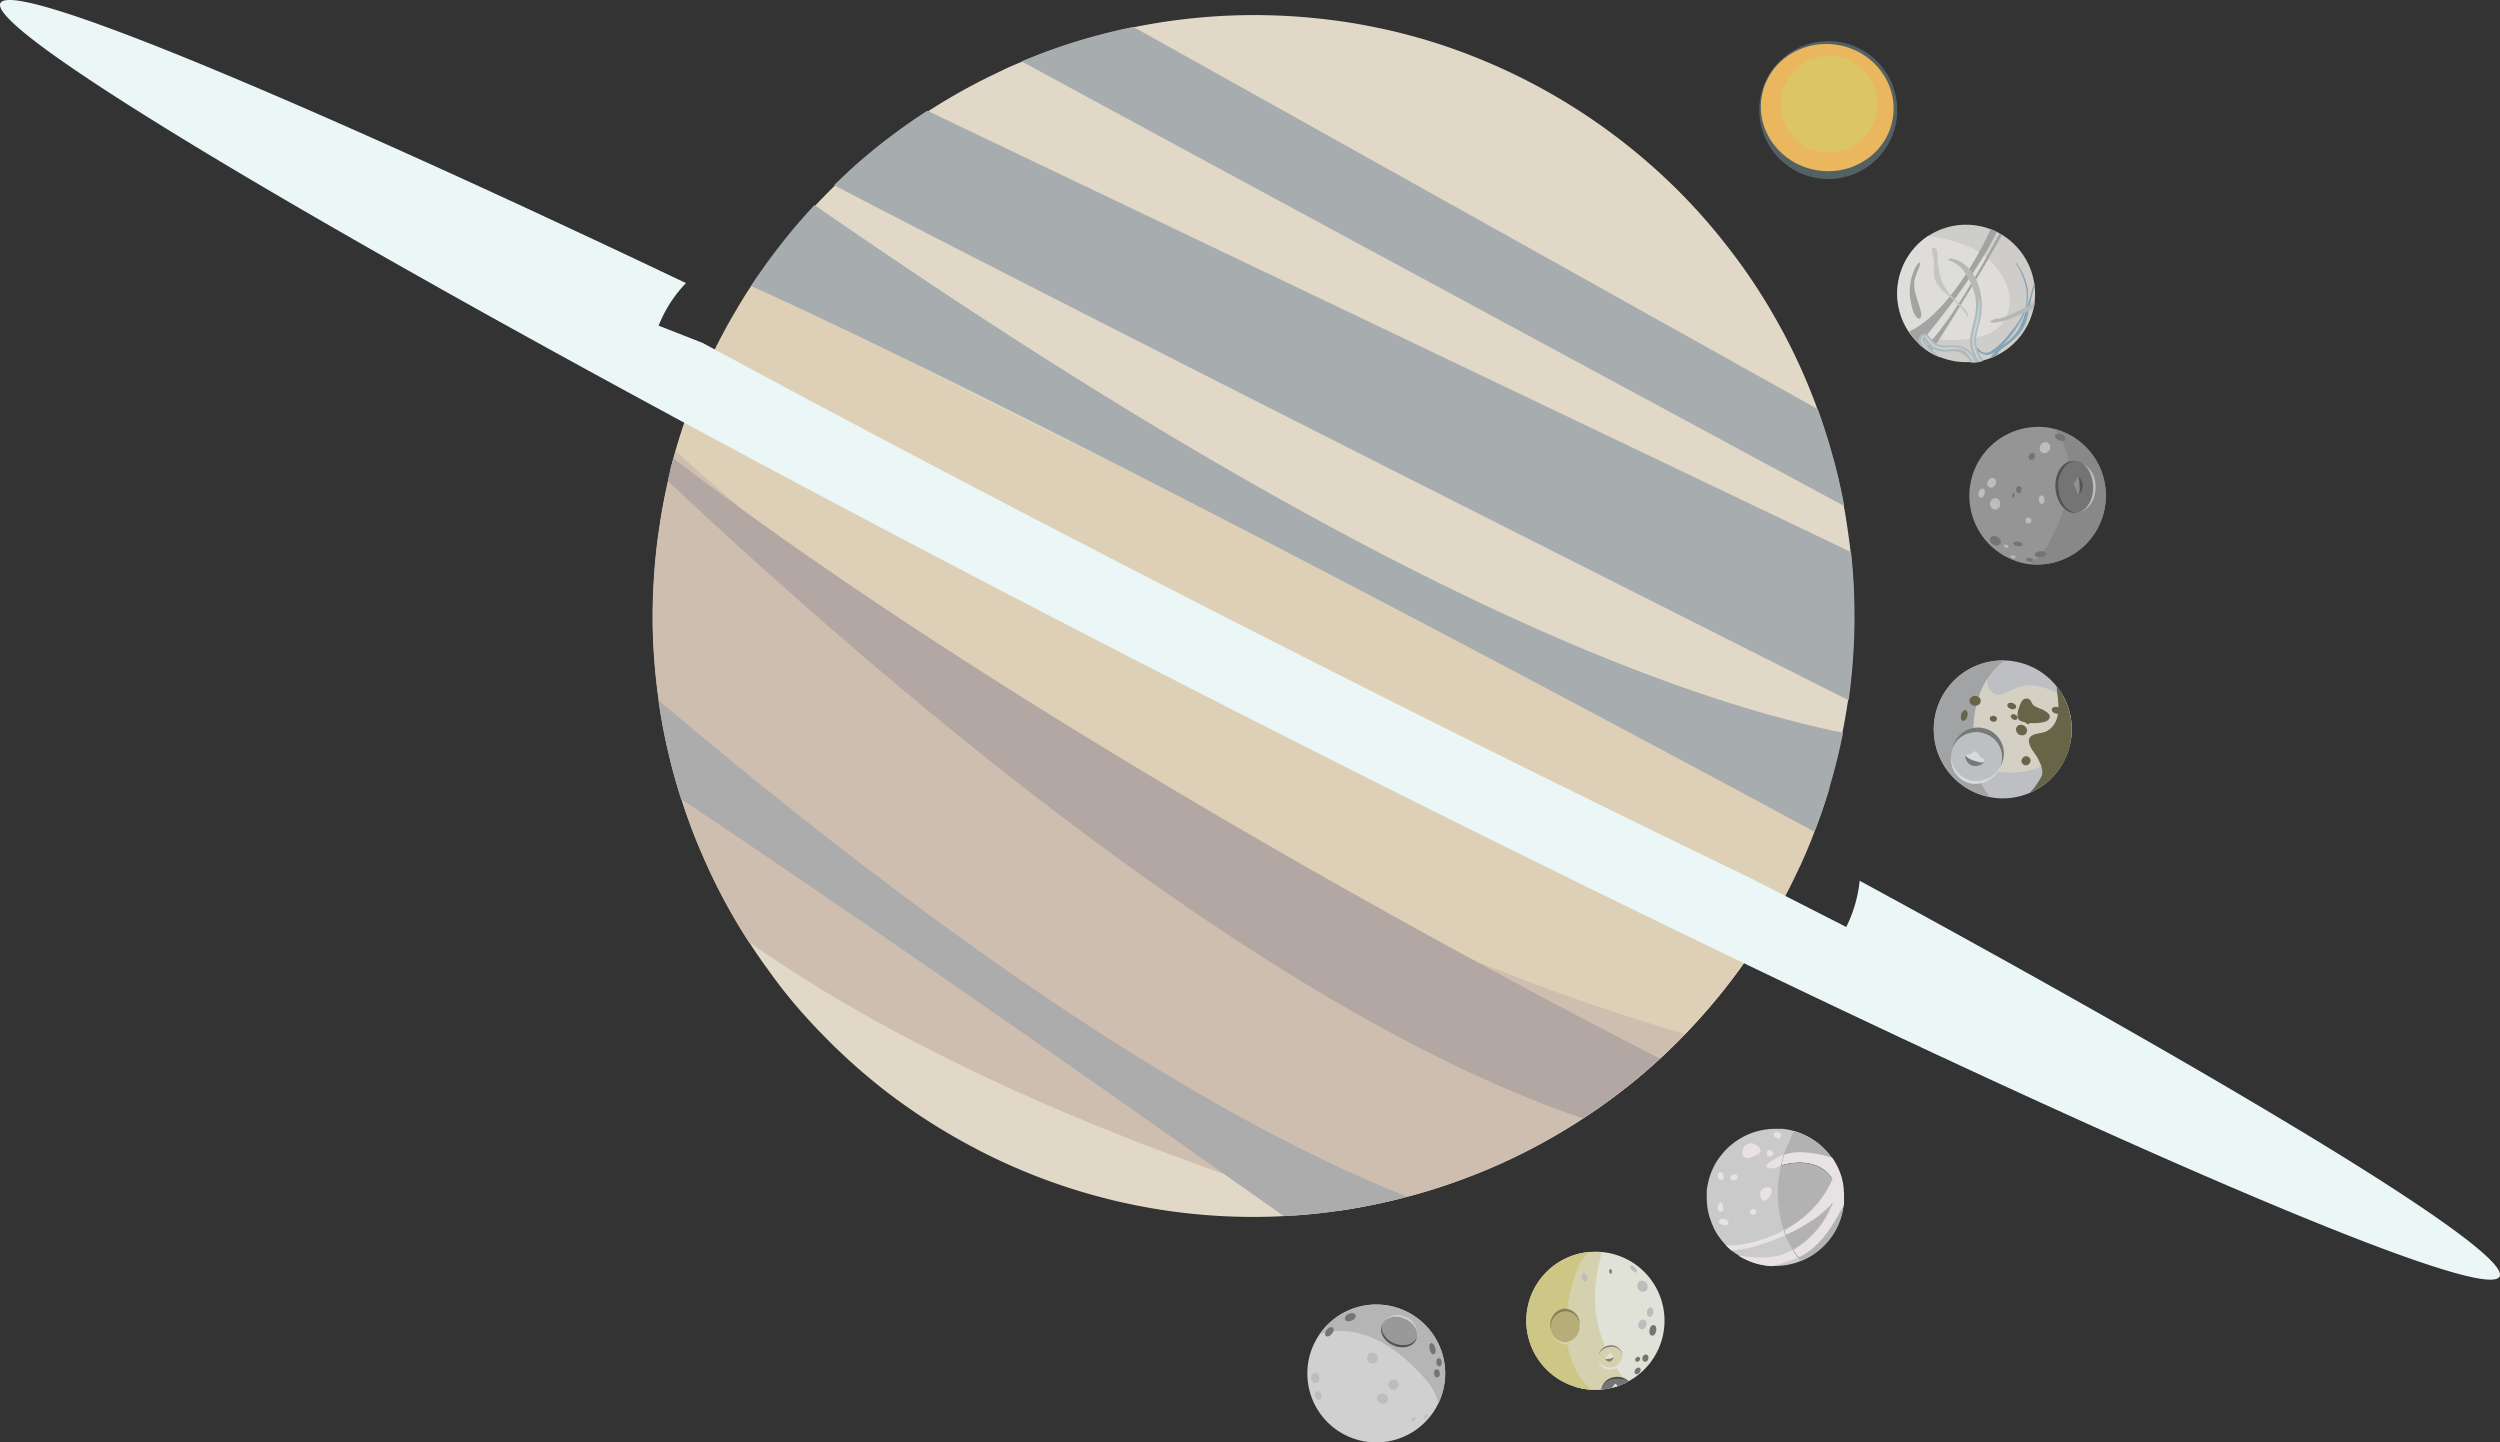 <svg xmlns="http://www.w3.org/2000/svg" viewBox="0 0 537.64 310.2"><rect x="0" y="0" width="537.64" height="310.2" fill="#333333" stroke="none"/><defs><style>.cls-1{fill:#e1d8c7;}.cls-2{fill:#ddd0b6;}.cls-3{fill:#a7acaf;}.cls-4{fill:#cebeaf;}.cls-5{fill:#b2a7a3;}.cls-6{fill:#acacad;}.cls-7{fill:#ebf7f6;}.cls-8{fill:#546163;}.cls-9{fill:#eab75e;}.cls-10{fill:#dcc663;}.cls-11{fill:#959595;}.cls-12{fill:#545454;}.cls-13{fill:#888;}.cls-14{fill:#747474;}.cls-15{fill:#bdbdbd;}.cls-16{fill:#919191;}.cls-17{fill:#cecdc9;}.cls-18{fill:#deddd9;}.cls-19{fill:#a3a3a3;}.cls-20{fill:#83a4b7;}.cls-21{fill:#b7b7b6;}.cls-22{fill:#b7dae2;}.cls-23{fill:#c6c6c1;}.cls-24{fill:#bdbfc3;}.cls-25{fill:#d4d1c4;}.cls-26{fill:#a2a3a5;}.cls-27{fill:#78797a;}.cls-28{fill:#d5dae0;}.cls-29{fill:#666548;}.cls-30{fill:#cacaca;}.cls-31{fill:#e8e2e3;}.cls-32{fill:#b2b2b2;}.cls-33{fill:#e0e2d7;}.cls-34{fill:#d5d1ae;}.cls-35{fill:#cec685;}.cls-36{fill:#b7ae77;}.cls-37{fill:#898158;}.cls-38{fill:#4c4c4c;}.cls-39{fill:#d0d0d0;}.cls-40{fill:#b5b5b5;}.cls-41{fill:#999;}</style></defs><g id="Layer_2" data-name="Layer 2"><g id="Saturn_with_moons" data-name="Saturn with moons"><g id="Staturn"><path class="cls-1" d="M384.72,191.11a129.09,129.09,0,0,1-22.32,31.28c-1.16,1.21-2.35,2.39-3.55,3.54-.62.59-1.23,1.16-1.85,1.73A121.11,121.11,0,0,1,346.93,236c-1.57,1.17-3.17,2.31-4.79,3.4-.55.39-1.11.76-1.67,1.12h0c-1.07.71-2.15,1.4-3.24,2.06v0h0a127.39,127.39,0,0,1-24.56,11.7l-.21.08q-4.83,1.71-9.78,3a128.78,128.78,0,0,1-15.23,3.09c-3.75.53-7.53.9-11.32,1.08-1.75.1-3.5.15-5.25.17h0a128.61,128.61,0,0,1-59.94-14.1c-1.91-1-3.79-2-5.64-3.06a132.52,132.52,0,0,1-12.76-8.32q-2.16-1.59-4.23-3.28c-1.77-1.44-3.52-2.92-5.2-4.45-.68-.61-1.35-1.22-2-1.85l-1.6-1.5q-2-2-3.94-4c-.81-.86-1.61-1.73-2.39-2.6q-3.63-4-6.86-8.41a.7.7,0,0,1-.08-.1l-.11-.13a.06.06,0,0,1,0-.05q-2.68-3.59-5.09-7.32h0a125.91,125.91,0,0,1-8.24-14.85c-.63-1.34-1.25-2.71-1.83-4.09-1.05-2.37-2-4.8-2.87-7.24l-.14-.38c-.49-1.35-.94-2.71-1.38-4.09-.92-2.86-1.74-5.75-2.46-8.69l-.06-.27c-1-4.06-1.78-8.18-2.36-12.3a127.71,127.71,0,0,1-1.3-16.71c0-.53,0-1,0-1.56,0-2.63.1-5.26.27-7.89.21-3.6.59-7.18,1.13-10.79.41-2.89.94-5.76,1.56-8.66.07-.34.14-.7.22-1,0-.17.08-.34.13-.51.17-.77.36-1.53.55-2.3s.43-1.7.66-2.54c.15-.55.31-1.1.46-1.65q1.68-5.84,3.92-11.56c1.28-3.24,2.68-6.41,4.22-9.58.33-.68.66-1.35,1-2,1.26-2.47,2.59-4.89,4-7.23,1-1.72,2-3.39,3.12-5l.57-.86h0c.35-.53.7-1,1.07-1.58a126.76,126.76,0,0,1,12-14.94c1.37-1.46,2.76-2.89,4.2-4.28s2.81-2.67,4.25-4h0c.71-.63,1.43-1.26,2.15-1.87a129.64,129.64,0,0,1,13.65-10.14,131.68,131.68,0,0,1,12-6.89c1.36-.69,2.73-1.32,4.11-2s2.73-1.23,4.13-1.81a3,3,0,0,1,.36-.15c2.65-1.11,5.33-2.12,8.05-3.05a130.09,130.09,0,0,1,58.12-5.77A127.61,127.61,0,0,1,308,9h0a129.93,129.93,0,0,1,52.09,31.19,125.3,125.3,0,0,1,11.24,12.62c1.26,1.6,2.48,3.24,3.66,4.89l.81,1.16c1.28,1.85,2.5,3.72,3.68,5.63.78,1.26,1.53,2.54,2.26,3.82a125.71,125.71,0,0,1,8.71,18.59h0s0,0,0,0a.49.49,0,0,1,.05.16c.11.29.22.57.32.86q1.81,5,3.19,10c0,.08.05.16.06.21l.05.15v0l0,0q1.41,5.14,2.38,10.39c.17.9.34,1.8.48,2.7a.15.15,0,0,1,0,.09c.39,2.37.71,4.74,1,7.14a129,129,0,0,1-.53,31.82c0,.31-.08.61-.13.92-.3,2-.65,4.05-1.07,6.08q-1.16,5.88-2.9,11.69c-.8,2.71-1.7,5.41-2.7,8.08l-.57,1.5c-.13.33-.25.65-.38,1-.78,2-1.63,4-2.53,6C386.48,187.56,385.62,189.33,384.72,191.11Z"/><path class="cls-2" d="M384.72,191.11a129.09,129.09,0,0,1-22.32,31.28c-1.16,1.21-2.35,2.39-3.55,3.54-.62.59-1.23,1.16-1.85,1.73A121.11,121.11,0,0,1,346.93,236c-1.57,1.17-3.17,2.31-4.79,3.4-59.14-21-167.71-112.22-198-138.28.21-.85.43-1.7.66-2.54.15-.55.31-1.1.46-1.65q1.68-5.84,3.92-11.56c1.28-3.24,2.68-6.41,4.22-9.58.33-.68.66-1.35,1-2,1.26-2.47,2.59-4.89,4-7.23,1-1.72,2-3.39,3.12-5l.57-.86h0c.35-.53.7-1,1.07-1.58,42.89,28.33,181.65,89.2,230.3,110.24-.8,2.71-1.7,5.41-2.7,8.08l-.57,1.5c-.13.33-.25.65-.38,1-.78,2-1.63,4-2.53,6C386.48,187.56,385.62,189.33,384.72,191.11Z"/><path class="cls-3" d="M397.56,150.59C349.25,126.28,221.68,62,179.36,39.82q2.08-2,4.25-4h0c.71-.63,1.43-1.26,2.15-1.87a129.64,129.64,0,0,1,13.65-10.14l198.67,94.92A129,129,0,0,1,397.56,150.59Z"/><path class="cls-3" d="M396.63,108.84C358.4,88.21,260.68,35.48,219.7,13.2a3,3,0,0,1,.36-.15c2.65-1.11,5.33-2.12,8.05-3.05a129.63,129.63,0,0,1,15.63-4.21L390.93,88q1.81,5,3.19,10c0,.08.05.16.06.21l.05.15v0l0,0Q395.66,103.6,396.63,108.84Z"/><path class="cls-3" d="M390.19,178.86C348.18,156.18,226,90.74,161.51,61.49l.57-.86h0A128.12,128.12,0,0,1,175.16,44.1c37.08,25.54,141.93,97.26,221.2,113.49a127.44,127.44,0,0,1-5.6,19.77Z"/><path class="cls-4" d="M362.4,222.39c-1.16,1.21-2.35,2.39-3.55,3.54-.62.59-1.23,1.16-1.85,1.73A121.11,121.11,0,0,1,346.93,236c-2.11,1.57-4.26,3.09-6.46,4.52h0c-1.07.71-2.15,1.4-3.24,2.06v0h0a127.39,127.39,0,0,1-24.56,11.7l-.21.08q-4.83,1.71-9.78,3a128.78,128.78,0,0,1-15.23,3.09c-7.48-2.31-15.6-4.95-24.1-7.95-32.72-11.48-71.23-28-102.37-50h0a125.91,125.91,0,0,1-8.24-14.85c-.63-1.34-1.25-2.71-1.83-4.09-1.05-2.37-2-4.8-2.87-7.24l-.14-.38c-.49-1.35-.94-2.71-1.38-4.09-.92-2.86-1.74-5.75-2.46-8.69l-.06-.27c-1-4.06-1.78-8.18-2.36-12.3a127.71,127.71,0,0,1-1.3-16.71c0-.53,0-1,0-1.56,0-2.63.1-5.26.27-7.89.21-3.6.59-7.18,1.13-10.79.41-2.89.94-5.76,1.56-8.66.07-.34.14-.7.22-1,0-.17.08-.34.13-.51.36-1.62.77-3.23,1.21-4.84.15-.55.31-1.1.46-1.65,3.66,3.35,8.44,7.62,14.26,12.58,29.29,25,85,67.34,157.08,96.82A473.36,473.36,0,0,0,362.4,222.39Z"/><path class="cls-5" d="M316.6,206.31c18.07,9.83,32.35,17.24,40.4,21.35A121.11,121.11,0,0,1,346.93,236c-2.11,1.57-4.26,3.09-6.46,4.52h0c-67.56-22.83-148.21-91.36-196.87-137.1.36-1.62.77-3.23,1.21-4.84q7.2,5.49,14.72,10.93C211.89,147.45,274.52,183.43,316.6,206.31Z"/><path class="cls-6" d="M302.64,257.36a128.78,128.78,0,0,1-15.23,3.09c-3.75.53-7.53.9-11.32,1.08l-12.78-9C229.68,228.78,185.6,198,146.47,171.83c-.92-2.86-1.74-5.75-2.46-8.69l-.06-.27c-1-4.06-1.78-8.18-2.36-12.3C183.47,186,246.86,235.27,302.64,257.36Z"/><path class="cls-7" d="M537.55,274.52C533.76,282,410.37,226.71,262,151.08S-3.7,8.12.09.67c1.43-2.8,19.77,3.27,50,16,25.18,10.58,58.63,25.74,97.43,44.21a28,28,0,0,0-5.39,8c-.17.37-.34.76-.49,1.16l9.43,3.69c35,18.92,74.62,39.71,116.71,61.16,38.45,19.59,75.22,37.82,108.66,53.94l7.91,4.05,12.7,6.47c.09-.17.18-.36.26-.54a28.65,28.65,0,0,0,2.62-9.4c37.71,20.5,69.76,38.67,93.42,52.94C522.58,259.94,539,271.66,537.55,274.52Z"/></g><g id="Titan"><circle class="cls-8" cx="393.18" cy="23.67" r="14.83"/><ellipse class="cls-9" cx="392.98" cy="23.14" rx="13.66" ry="14.29" transform="translate(304.2 406.66) rotate(-80.34)"/><circle class="cls-10" cx="393.36" cy="22.4" r="10.39"/></g><g id="Mimas"><path class="cls-11" d="M452.67,109.07a14.81,14.81,0,0,1-16.23,12.25q-.44,0-.87-.12a14.83,14.83,0,0,1,5-29.23c.47.08.92.18,1.37.3A14.82,14.82,0,0,1,452.67,109.07Z"/><path class="cls-12" d="M446.67,110.14h0Z"/><path class="cls-12" d="M446.67,110.14h0Z"/><path class="cls-12" d="M447,110.1H447a2.06,2.06,0,0,1-.26,0Z"/><path class="cls-13" d="M452.67,109.07a14.81,14.81,0,0,1-16.23,12.25c.15-.09.3-.18.44-.28,2.18-1.45,3.4-3.56,4.55-5.85a36.64,36.64,0,0,0,2.92-7.71c1.14-4.69,1-9.83-1.62-14-.26-.41-.52-.81-.81-1.2A14.82,14.82,0,0,1,452.67,109.07Z"/><path class="cls-14" d="M450.14,104.49c.12,2.86-1.26,5.26-3.14,5.6l-.31,0h-.27c-1.95-.1-3.59-2.41-3.71-5.32a6,6,0,0,1,2-5.11h0a2.69,2.69,0,0,1,1.48-.53,2,2,0,0,1,.35,0,2.87,2.87,0,0,1,.94.26C448.93,100.15,450,102.12,450.14,104.49Z"/><path class="cls-12" d="M446.69,110.14a2.06,2.06,0,0,0,.26,0,2.69,2.69,0,0,1-.74.14c-2.18.09-4-2.33-4.18-5.41s1.52-5.65,3.7-5.74a2.43,2.43,0,0,1,.81.08,2,2,0,0,0-.35,0,2.69,2.69,0,0,0-1.48.53h0a6,6,0,0,0-2,5.11c.12,2.91,1.76,5.23,3.71,5.33h.27Z"/><path class="cls-15" d="M450.67,104.52c.12,2.89-1.52,5.33-3.72,5.59a2.06,2.06,0,0,1-.26,0l.31,0c1.88-.34,3.26-2.75,3.14-5.61-.1-2.37-1.21-4.34-2.66-5A5.46,5.46,0,0,1,450.67,104.52Z"/><path class="cls-16" d="M447.79,105.26a1.71,1.71,0,0,1-.69,1,.3.3,0,0,1-.11,0,.23.23,0,0,1-.25-.14,1.38,1.38,0,0,1-.08-.27,3.26,3.26,0,0,0-.26-.84c-.12-.27-.33-.48-.44-.76a.38.38,0,0,1,.05-.41,1.71,1.71,0,0,1,.2-.18,2.23,2.23,0,0,0,.49-.79c0-.11.09-.26.2-.31h0c.2,0,.41.24.51.37a2.25,2.25,0,0,1,.35.62A2.46,2.46,0,0,1,447.79,105.26Z"/><path class="cls-12" d="M447.79,105.26a1.71,1.71,0,0,1-.69,1,.3.3,0,0,1-.11,0,1.77,1.77,0,0,0,.22-.56c.08-.45,0-.93,0-1.67a3.82,3.82,0,0,0-.31-1.47h0c.2,0,.41.24.51.37a2.25,2.25,0,0,1,.35.62A2.46,2.46,0,0,1,447.79,105.26Z"/><ellipse class="cls-14" cx="433.97" cy="116.98" rx="0.5" ry="1.01" transform="translate(245.82 525.16) rotate(-80.34)"/><ellipse class="cls-14" cx="438.84" cy="119.16" rx="1.24" ry="0.64" transform="translate(-8.25 36.14) rotate(-4.67)"/><ellipse class="cls-14" cx="429.09" cy="116.28" rx="0.94" ry="1.24" transform="translate(127.89 443.26) rotate(-62.51)"/><ellipse class="cls-14" cx="443.09" cy="94.07" rx="0.69" ry="1.16" transform="translate(204.92 479.37) rotate(-70.27)"/><ellipse class="cls-14" cx="436.48" cy="120.41" rx="0.42" ry="0.81" transform="translate(262.92 538.61) rotate(-82.88)"/><ellipse class="cls-15" cx="431.42" cy="117.46" rx="0.28" ry="0.53" transform="translate(128.09 445.96) rotate(-62.51)"/><ellipse class="cls-15" cx="432.97" cy="119.77" rx="0.28" ry="0.53" transform="translate(189.64 497.39) rotate(-72.67)"/><ellipse class="cls-14" cx="434.18" cy="105.3" rx="0.78" ry="0.57" transform="translate(292.91 529.15) rotate(-85.2)"/><ellipse class="cls-14" cx="436.94" cy="98.15" rx="0.79" ry="0.65" transform="translate(148.2 440.46) rotate(-62.51)"/><ellipse class="cls-14" cx="433.01" cy="106.53" rx="0.51" ry="0.28" transform="translate(290.61 529.1) rotate(-85.2)"/><circle class="cls-15" cx="436.22" cy="111.94" r="0.64"/><ellipse class="cls-15" cx="439.07" cy="107.45" rx="0.6" ry="0.93" transform="translate(-4.38 19.8) rotate(-2.57)"/><ellipse class="cls-15" cx="429.09" cy="108.38" rx="1.23" ry="1.1" transform="translate(313.59 535.61) rotate(-89.05)"/><ellipse class="cls-15" cx="439.78" cy="96.28" rx="1.23" ry="1.1" transform="translate(113.17 406.12) rotate(-55.84)"/><ellipse class="cls-15" cx="428.33" cy="103.84" rx="1.08" ry="0.88" transform="translate(101.89 399.96) rotate(-55.84)"/><ellipse class="cls-15" cx="426.19" cy="106.06" rx="1" ry="0.68" transform="translate(197.96 481.29) rotate(-72.67)"/></g><g id="Enceladus"><path class="cls-17" d="M437.46,65.64c0,.2-.07.39-.11.59a14.83,14.83,0,0,1-8,10.23c-.44.22-.9.41-1.37.59a13.89,13.89,0,0,1-1.55.48l-.42.1-.38.08c-.31.06-.62.11-.94.15l-.38,0-.56,0a15.1,15.1,0,0,1-6.5-1.06A13.55,13.55,0,0,1,416,76.3h0q-.42-.21-.81-.45l-.47-.3h0c-.31-.21-.62-.42-.91-.65s-.66-.53-1-.81l-.08-.08a13.83,13.83,0,0,1-1.93-2.19l-.35-.49a14.82,14.82,0,0,1,14.86-22.79,14.23,14.23,0,0,1,2.71.73c.47.17.92.37,1.36.58l.61.32.52.3a14.87,14.87,0,0,1,6.95,10.36c0,.24.07.49.1.74a15.09,15.09,0,0,1,0,3.29C437.54,65.12,437.51,65.38,437.46,65.64Z"/><path class="cls-18" d="M410.83,71.82a11.3,11.3,0,0,0,1.93.57l.56.11.21,0,.39.06.19,0,.48.08h0l.23,0,.42.06.46.06L417,73a27.73,27.73,0,0,0,6.69-.13l.55-.09.39-.08.4-.09a14.66,14.66,0,0,0,1.72-.49A8.06,8.06,0,0,0,431,69a7.4,7.4,0,0,0,.53-1,8.63,8.63,0,0,0,0-6.68,14.36,14.36,0,0,0-3.95-5.59l-.42-.36c-.16-.14-.33-.27-.51-.4-.35-.27-.72-.53-1.09-.76a14,14,0,0,0-1.46-.83,27.27,27.27,0,0,0-6.6-2.15l-2.76-.53a14.83,14.83,0,0,0-4.22,20.57Z"/><path class="cls-19" d="M429.41,49.85a.61.61,0,0,0-.05.12c-.76,1.61-1.7,3.31-2.75,5.06-.75,1.25-1.55,2.52-2.4,3.78-.28.43-.57.86-.86,1.28-1,1.45-2,2.89-3,4.28l-.18.25c-2,2.72-4,5.26-5.72,7.37l-.28.36h0a1.83,1.83,0,0,1-.13.16l-.07.09-.51.62-.22.28-.4.48,0,0a13.83,13.83,0,0,1-1.93-2.19l-.35-.49c3.21-1.5,6.18-4.35,8.74-7.52l.25-.31c1.18-1.48,2.26-3,3.23-4.52.26-.4.51-.79.75-1.18.78-1.24,1.47-2.44,2.07-3.53,1.38-2.5,2.27-4.42,2.53-5C428.52,49.44,429,49.64,429.41,49.85Z"/><path class="cls-19" d="M430.54,50.47c-.93,1.71-2,3.5-3,5.32-.84,1.44-1.7,2.9-2.58,4.36-.28.48-.57,1-.86,1.44-.81,1.34-1.63,2.67-2.43,4-.06.11-.13.22-.2.33-1.58,2.55-3.1,5-4.46,7.11l-.6.94-.24.39c-.07.1-.14.2-.2.3l-.27.42-.14.22-.3.46-.07.12-.47-.3h0c-.31-.21-.62-.42-.91-.65l.14-.13.16-.16.4-.41.09-.1.37-.39.24-.27.28-.32.22-.26a74.68,74.68,0,0,0,5.35-7.36l.2-.3c.88-1.36,1.75-2.76,2.58-4.14l.86-1.43c.86-1.45,1.67-2.86,2.42-4.2,1.14-2,2.13-3.82,2.9-5.26Z"/><path class="cls-20" d="M425.57,75.09a4.62,4.62,0,0,0,.64.61,2.13,2.13,0,0,0,2.23-.34,17.67,17.67,0,0,0,4-4A15.22,15.22,0,0,0,435.59,66a9.86,9.86,0,0,0-.09-5,14.57,14.57,0,0,0-1.19-3c-.12-.24-.25-.47-.39-.7s-.49-.62-.36-.69.1,0,.14.06a12.51,12.51,0,0,1,2.42,5.92c0,.21,0,.43,0,.64a8.81,8.81,0,0,1,0,.89c-.18,2.87-1.72,5.48-3.45,7.77a19.22,19.22,0,0,1-3.29,3.51,3.43,3.43,0,0,1-2.24.93A4,4,0,0,1,425,75.18a.35.35,0,0,1-.12-.15c0-.19.27-.24.44-.15A1.39,1.39,0,0,1,425.57,75.09Z"/><path class="cls-21" d="M426.26,77.16a15.65,15.65,0,0,1-.83-1.63,5.69,5.69,0,0,1-.25-.69,4.65,4.65,0,0,1-.18-1,6.38,6.38,0,0,1,0-1.23,20.17,20.17,0,0,1,.53-2.46,19.3,19.3,0,0,0,.56-2.72,15,15,0,0,0,.1-2.12A13.13,13.13,0,0,0,425,60.15c-.08-.18-.17-.35-.26-.52a8.45,8.45,0,0,0-.49-.82,9.52,9.52,0,0,0-.76-1,7,7,0,0,0-3.11-2.06,3.39,3.39,0,0,0-.77-.15c-.19,0-.93,0-.51.36a1.28,1.28,0,0,0,.29.13,6.46,6.46,0,0,1,3.44,3,14.32,14.32,0,0,1,2,4.81,11.54,11.54,0,0,1,0,3.37,19.39,19.39,0,0,1-.53,2.53,17.69,17.69,0,0,0-.6,3.05,7.5,7.5,0,0,0,0,1.06,7,7,0,0,0,.69,2.47,5.16,5.16,0,0,0-3.72-2.09,12.43,12.43,0,0,0-1.72,0,4.7,4.7,0,0,1-2.53-.35,2.52,2.52,0,0,1-.72-.58l-.2-.24-.1-.14-.14-.18-.32-.37a3.29,3.29,0,0,0-.52-.44,1.22,1.22,0,0,0-1-.2,1.07,1.07,0,0,0-.68.6,2.09,2.09,0,0,0-.11.3,1.91,1.91,0,0,0,.14,1.29l0,.11c.31.28.64.56,1,.81s.6.44.91.65l.47.3q.39.24.81.45a13.55,13.55,0,0,0,1.28.59c-.59-.52-1.16-1.06-1.72-1.62l-.2-.2c-.06-.07-.14-.14-.22-.22s-.41-.4-.63-.65a2.58,2.58,0,0,1-.58-.92l.05.06a4.09,4.09,0,0,1,.37.44,3.92,3.92,0,0,0,.25.32l.11.13a4.07,4.07,0,0,0,1,.82,5.73,5.73,0,0,0,3.28.55,11.3,11.3,0,0,1,1.54,0A3.91,3.91,0,0,1,423.78,78l.56,0,.38,0c.32,0,.63-.09.94-.15l.38-.08.42-.1Z"/><path class="cls-22" d="M424.72,77.86l-.38,0a4.71,4.71,0,0,0-.35-.67h0a7.6,7.6,0,0,0-1.51-1.68,2.9,2.9,0,0,0-1.65-.53,6.66,6.66,0,0,0-1.37.11l-.42,0a5.22,5.22,0,0,1-3.07-.51,3.57,3.57,0,0,1-.81-.68l-.19-.24c-.37-.45-.7-.89-.85-1.07h0l-.12-.12a.3.3,0,0,0-.46,0,1.25,1.25,0,0,0-.12.68,2.83,2.83,0,0,0,.7,1.39,8.54,8.54,0,0,0,1.15,1.12,8.06,8.06,0,0,0,.66.49.6.6,0,0,0,.08.08q-.42-.21-.81-.45l-.47-.3h0l-.1-.09c-.2-.21-.44-.44-.67-.69a3.31,3.31,0,0,1-.76-1.27,1.27,1.27,0,0,1,0-.67.91.91,0,0,1,.14-.33.52.52,0,0,1,.31-.24.7.7,0,0,1,.5.09h0a1.68,1.68,0,0,1,.47.36h0l.06.06c.15.16.29.34.42.51a1,1,0,0,0,.13.16l.2.25a3.4,3.4,0,0,0,.76.64,5,5,0,0,0,2.86.44,11.41,11.41,0,0,1,1.65,0A4.73,4.73,0,0,1,424.72,77.86Z"/><path class="cls-22" d="M426,77.63l-.38.08a.54.54,0,0,0-.07-.13,9.1,9.1,0,0,1-1.36-3.67,8.5,8.5,0,0,1,0-1.13,31.71,31.71,0,0,1,.76-3.61,25.14,25.14,0,0,0,.64-5.4c0,.51.14,1,.16,1.56a17.63,17.63,0,0,1-.49,4.4c-.23,1-.55,2-.68,3a5.88,5.88,0,0,0,0,1.19,8.45,8.45,0,0,0,1.31,3.51Z"/><path class="cls-20" d="M437.59,61.57a5.44,5.44,0,0,0-.19.52,29.8,29.8,0,0,0-.72,2.93c0,.15-.07.31-.11.46l0,.12c-.09.4-.17.8-.25,1.2a16.64,16.64,0,0,1-.72,2.71c-.84,2.21-2.72,3.79-4.57,5.15a6,6,0,0,0-1.23,1.07,2.14,2.14,0,0,0-.39.73c-.44.22-.9.41-1.37.59a5,5,0,0,1,.65-1c.11-.13.22-.25.34-.37a13.83,13.83,0,0,1,1.78-1.55,11.2,11.2,0,0,0,3.3-3.31,22.2,22.2,0,0,0,1.45-3.65l.07-.23c.11-.32.21-.64.32-1,.48-1.53.9-3.08,1.38-4.62.07-.22.13-.39.19-.53C437.53,61.07,437.56,61.32,437.59,61.57Z"/><path class="cls-21" d="M437.57,64.86a8.32,8.32,0,0,1-1,.74c-.18.12-.39.25-.62.38l-.1,0-.3.17-1,.51c-1.32.65-2.32,1.07-3.05,1.35a8.54,8.54,0,0,1-1.66.48,3.46,3.46,0,0,0-1.48.38c-.42.25-.4.48.05.51a6.05,6.05,0,0,0,2-.27l.25-.06L431,69a29.7,29.7,0,0,0,4.11-1.62l.35-.17.1,0L436,67l.32-.16,1.06-.57c0-.2.08-.39.11-.59S437.54,65.12,437.57,64.86Z"/><path class="cls-23" d="M423.17,68.12a19.89,19.89,0,0,0-4.4-4.76,8.14,8.14,0,0,1-2.49-2.87c-.66-1.6-.18-3.45-.51-5.16a8.49,8.49,0,0,1-.31-1.73c0-.3.08-.42.41-.34a.92.92,0,0,1,.58.46,2.53,2.53,0,0,1,.23,1.12c.13,2.63.45,5.38,1.95,7.54,1.2,1.75,3.05,2.95,4.3,4.66.23.32.45.75.25,1.08Z"/><path class="cls-19" d="M412.45,56.74a4.35,4.35,0,0,0-.59.92,11.28,11.28,0,0,0-.92,7.28,14.19,14.19,0,0,0,.59,2.24c.18.48,1.19,2.24,1.61.85a1.67,1.67,0,0,0,0-.83c-.46-2.36-1.94-4.79-1.34-7.22.27-1.06.8-2,1.1-3.08.05-.17,0-.43-.16-.4a.2.2,0,0,0-.13.08Z"/></g><g id="Iapetus"><path class="cls-24" d="M445.31,159.45a14.83,14.83,0,0,1-16.44,12.13l-.86-.14a14.82,14.82,0,0,1,3.13-29.39c.47,0,.94,0,1.41.1a14.77,14.77,0,0,1,9.75,5.47,14.14,14.14,0,0,1,1.38,2,14.78,14.78,0,0,1,1.74,9C445.39,159,445.35,159.21,445.31,159.45Z"/><path class="cls-25" d="M445.31,159.45c-.85,1-1.87,2.06-3.09,3.26-6.85,6.71-21,1.46-21,1.46l-2.39-5.76L421,148l7.35-3.83c-1.11.61-1.64,3.18.24,4.83s3.8-1.63,8.1-1.62c2.3,0,5,1.2,7,2.32a14.78,14.78,0,0,1,1.74,9C445.39,159,445.35,159.21,445.31,159.45Z"/><path class="cls-12" d="M421.44,157.78h0l.23.07Z"/><path class="cls-12" d="M421.44,157.78h0l.23.07Z"/><path class="cls-12" d="M421.13,157.65l.05,0a1.73,1.73,0,0,0,.24.1Z"/><path class="cls-26" d="M416,155a14.82,14.82,0,0,0,12,16.41l-.35-.39c-1.67-2-2.22-4.39-2.66-6.92a36.59,36.59,0,0,1-.57-8.23c.26-4.82,1.88-9.69,5.6-12.94.36-.32.73-.62,1.11-.91A14.82,14.82,0,0,0,416,155Z"/><path class="cls-24" d="M423.29,167.6a5.42,5.42,0,0,0,6.77-2.57c.07-.13.12-.26.18-.4v0c0-.12.07-.23.11-.34a5.33,5.33,0,0,0-3.47-6.43A5.53,5.53,0,0,0,421.1,159h0a4.92,4.92,0,0,0-1.17,1.81c-.05.16-.1.31-.14.47a4.59,4.59,0,0,0-.16,1.32A5.44,5.44,0,0,0,423.29,167.6Z"/><path class="cls-27" d="M430.24,164.64l-.13.33a5.57,5.57,0,1,0-10-4.75,4.94,4.94,0,0,0-.28,1.1c0-.16.09-.31.14-.47A4.92,4.92,0,0,1,421.1,159h0a5.55,5.55,0,0,1,5.8-1.19,5.34,5.34,0,0,1,3.47,6.43c0,.1-.07.21-.11.32Z"/><path class="cls-28" d="M423.08,168.32a5.7,5.7,0,0,0,7-3.35l.13-.33c-.05.13-.11.27-.17.39a5.56,5.56,0,0,1-10.44-2.39A5.48,5.48,0,0,0,423.08,168.32Z"/><path class="cls-28" d="M425.22,164.52a2.29,2.29,0,0,0,1.42-.66.42.42,0,0,0,.09-.14.33.33,0,0,0,0-.39.84.84,0,0,0-.24-.18,3.38,3.38,0,0,1-.79-.62c-.23-.25-.37-.61-.61-.84a.38.38,0,0,0-.48-.06c-.1.06-.19.14-.29.21a2.53,2.53,0,0,1-1.1.44.64.64,0,0,0-.42.18.21.21,0,0,0,0,.06c-.14.26.06.63.16.82a2.4,2.4,0,0,0,.5.67A2.27,2.27,0,0,0,425.22,164.52Z"/><path class="cls-27" d="M425.17,164.71a2.23,2.23,0,0,0,1.42-.73.44.44,0,0,0,.1-.15,1.58,1.58,0,0,1-.72.15,16.26,16.26,0,0,1-1.82-.53,3.41,3.41,0,0,1-1.44-.94l0,.06c-.14.29.05.68.15.89a2.48,2.48,0,0,0,.49.72A2.1,2.1,0,0,0,425.17,164.71Z"/><ellipse class="cls-29" cx="435.7" cy="163.6" rx="0.98" ry="0.95" transform="translate(30.6 392.71) rotate(-50.07)"/><ellipse class="cls-29" cx="439.02" cy="153.54" rx="0.92" ry="1.21" transform="translate(48.5 406.14) rotate(-52.17)"/><ellipse class="cls-29" cx="422.43" cy="153.89" rx="1.16" ry="0.69" transform="translate(161.11 519.73) rotate(-74.48)"/><ellipse class="cls-29" cx="433.14" cy="154.19" rx="0.56" ry="0.76" transform="translate(80.68 449.4) rotate(-59.54)"/><ellipse class="cls-29" cx="428.68" cy="154.57" rx="0.64" ry="0.78" transform="translate(217.58 558.42) rotate(-82.23)"/><ellipse class="cls-29" cx="442.36" cy="152.77" rx="0.72" ry="1.13" transform="translate(194.13 549.51) rotate(-77.02)"/><ellipse class="cls-29" cx="434.96" cy="154.03" rx="0.28" ry="0.5" transform="matrix(0.51, -0.86, 0.86, 0.51, 81.72, 450.9)"/><circle class="cls-29" cx="437.34" cy="159.81" r="0.64"/><ellipse class="cls-29" cx="434.75" cy="157.03" rx="1.1" ry="1.23" transform="translate(60.02 427.66) rotate(-55.7)"/><ellipse class="cls-29" cx="424.37" cy="150.66" rx="1.07" ry="1.21" transform="matrix(0.02, -1, 1, 0.02, 265.62, 572.07)"/><ellipse class="cls-29" cx="435.6" cy="151.94" rx="0.86" ry="1.06" transform="matrix(0.02, -1, 1, 0.02, 275.37, 584.56)"/><ellipse class="cls-29" cx="432.65" cy="151.85" rx="0.66" ry="0.98" transform="translate(155.03 516.77) rotate(-72.08)"/><path class="cls-29" d="M436.49,170.52a15.41,15.41,0,0,0,2.43-3.33c.76-1.25-.11-3-.69-4.1s-1.79-2.29-1.89-3.65c-.13-1.83,2.51-1.59,3.69-2.14a4.42,4.42,0,0,0,2.15-2.35,5.72,5.72,0,0,0,.4-1.44,8.18,8.18,0,0,0,.11-1.4,29.36,29.36,0,0,0-.33-3.51c0-.17,0-.55-.06-1a14.83,14.83,0,0,1-5.81,22.9Z"/><path class="cls-29" d="M434.24,152.12a4.74,4.74,0,0,1,.65-1.45,1.23,1.23,0,0,1,1.33-.38c.53.2.69.89,1,1.29.66.75,4.38,1.48,3.46,3a1.62,1.62,0,0,1-.9.63,9.22,9.22,0,0,1-4.75,0,1.76,1.76,0,0,1-.72-.3,1.31,1.31,0,0,1-.43-.9A4.71,4.71,0,0,1,434.24,152.12Z"/></g><g id="Dione"><path class="cls-30" d="M396.45,259.39h0s0,0,0,0a11.41,11.41,0,0,1-.23,1.3v0h0c-.07.31-.14.62-.24.93s-.11.37-.17.55h0a14.85,14.85,0,0,1-4.18,6.32l-.23.2-.58.46-.54.41a15.2,15.2,0,0,1-2.93,1.59,14.54,14.54,0,0,1-1.57.54,13.33,13.33,0,0,1-1.75.38c-.44.07-.89.12-1.33.15h0a13.36,13.36,0,0,1-1.55,0,13.89,13.89,0,0,1-1.57-.15h0a14.84,14.84,0,0,1-4.61-1.5h0c-.18-.09-.37-.19-.55-.3s-.4-.23-.59-.36a10.22,10.22,0,0,1-1-.66c-.18-.13-.35-.27-.52-.41h0l-.31-.26c-.31-.27-.6-.55-.89-.85l0,0,0,0a15.74,15.74,0,0,1-1.06-1.24l-.38-.52c-.15-.2-.28-.41-.41-.62l-.09-.13c-.12-.21-.25-.42-.36-.63s-.24-.45-.35-.67l0-.09c-.09-.19-.17-.38-.25-.56s-.2-.49-.29-.74c0-.09-.07-.19-.1-.29s0-.16-.08-.24-.13-.41-.19-.62-.07-.26-.1-.39c-.1-.4-.18-.81-.24-1.22v0h0a15.58,15.58,0,0,1-.16-3c0-.17,0-.34,0-.51s0-.59.1-.89v0q.12-.76.3-1.5v0a14.83,14.83,0,0,1,1.19-3.13c0-.06.06-.11.08-.16.15-.26.3-.53.45-.78s.45-.7.7-1,.41-.53.62-.79l.08-.09a14.73,14.73,0,0,1,1.58-1.58c.3-.26.62-.5.94-.74l.21-.15c.27-.18.53-.36.8-.52s.46-.27.69-.4h0a14.62,14.62,0,0,1,3.51-1.35h0l.32-.07a15,15,0,0,1,3.52-.35l.52,0,.56,0c.33,0,.66.07,1,.12a16.3,16.3,0,0,1,1.71.39,14.89,14.89,0,0,1,4.49,2.16,13.82,13.82,0,0,1,1.95,1.66h0a13.58,13.58,0,0,1,1.6,1.92l.06.08a25.55,25.55,0,0,0-7.11-1.22,12,12,0,0,0-3.24.56,22,22,0,0,0-.65,2.32c3.86-1.22,8.85-.84,11,2.93h0a21.83,21.83,0,0,1-7.24,9,24.27,24.27,0,0,1-3.13,2c.12.35.24.7.38,1.05a42.3,42.3,0,0,0,4.46-2.37,23.46,23.46,0,0,0,5.59-4.54c-.09.22-.19.44-.29.66a19.32,19.32,0,0,1-8.19,9.41,18.86,18.86,0,0,0,1.13,1.63l.66-.32c4.13-2.1,6.86-6.71,9.15-11Z"/><path class="cls-31" d="M377.24,246a1.68,1.68,0,0,0-1.17-.06,1.78,1.78,0,0,0-1.14,1c-.27.6-.39,1.54.26,1.95s1.83-.15,2.48-.46a2.06,2.06,0,0,0,.69-.43C379.12,247.14,377.93,246.23,377.24,246Z"/><path class="cls-31" d="M380.86,256.75a1.28,1.28,0,0,0,.12-.88.73.73,0,0,0-.72-.56,1.84,1.84,0,0,0-1.6.78,1.64,1.64,0,0,0,.21,1.71.86.86,0,0,0,.31.37C379.78,258.5,380.59,257.34,380.86,256.75Z"/><path class="cls-31" d="M380.88,247.39a.74.74,0,0,0-.6,0c-.61.3-.3,1.51.41,1.3s1-.83.28-1.25Z"/><path class="cls-31" d="M370.54,259.52c-.14-1.22-.77-1.25-1.06-.31s.06,1.43.74,1.37S370.54,259.52,370.54,259.52Z"/><path class="cls-31" d="M373.62,253.4a.64.64,0,0,0,0-.47.61.61,0,0,0-.32-.35.64.64,0,0,0-.47,0l-.33.12a.68.68,0,0,0-.36.33.66.66,0,0,0,0,.46.62.62,0,0,0,.33.36.64.64,0,0,0,.47,0l.32-.12A.65.65,0,0,0,373.62,253.4Z"/><path class="cls-31" d="M377.59,260.93a.4.4,0,0,0,.09-.22.44.44,0,0,0,0-.23.46.46,0,0,0-.09-.23l-.12-.12a.52.52,0,0,0-.28-.13H377a.58.58,0,0,0-.31.11l-.07,0a.4.4,0,0,0-.16.18.43.43,0,0,0-.09.22.39.39,0,0,0,0,.24.47.47,0,0,0,.09.22l.11.12a.65.65,0,0,0,.29.14h.16a.61.61,0,0,0,.31-.11l.07-.05A.4.4,0,0,0,377.59,260.93Z"/><path class="cls-31" d="M371.07,262.28h0Z"/><path class="cls-31" d="M371.72,262.85c-.07-.51-.82-.71-1.24-.78s-1,.38-.74.9a.57.57,0,0,0,.15.16,2.48,2.48,0,0,0,.66.31,2.35,2.35,0,0,0,.6.08.57.57,0,0,0,.48-.31A.59.59,0,0,0,371.72,262.85Z"/><path class="cls-31" d="M370.68,253.39a.73.73,0,0,0,0-.46l-.11-.45a.58.58,0,0,0-.32-.35.64.64,0,0,0-.47,0,.68.68,0,0,0-.36.33.75.75,0,0,0,0,.47l.11.44a.6.6,0,0,0,.32.36.64.64,0,0,0,.47,0A.65.65,0,0,0,370.68,253.39Z"/><path class="cls-31" d="M383,244.46a.64.64,0,0,0,0-.47.72.72,0,0,0-.33-.36l-.33-.18a.64.64,0,0,0-.47,0,.63.63,0,0,0-.35.33.64.64,0,0,0,0,.47.65.65,0,0,0,.32.35l.34.18a.61.61,0,0,0,.46,0A.63.63,0,0,0,383,244.46Z"/><path class="cls-32" d="M394,258.73c-.09.22-.19.44-.29.66a19.32,19.32,0,0,1-8.19,9.41,19.38,19.38,0,0,1-1.57-3.16,42.3,42.3,0,0,0,4.46-2.37A23.46,23.46,0,0,0,394,258.73Z"/><path class="cls-32" d="M393.94,249.06a25.55,25.55,0,0,0-7.11-1.22,12,12,0,0,0-3.24.56,18.84,18.84,0,0,1,.88-2.21c.17-.36.77-1.87,1.37-2.95a14.89,14.89,0,0,1,4.49,2.16,13.82,13.82,0,0,1,1.95,1.66h0a13.58,13.58,0,0,1,1.6,1.92Z"/><path class="cls-32" d="M394,253.65h0a21.83,21.83,0,0,1-7.24,9,24.27,24.27,0,0,1-3.13,2,26.18,26.18,0,0,1-.65-13.87C386.8,249.5,391.79,249.88,394,253.65Z"/><path class="cls-32" d="M396.45,259.39h0s0,0,0,0a11.41,11.41,0,0,1-.23,1.3v0h0c-.07.31-.14.62-.24.93s-.11.37-.17.55h0a14.85,14.85,0,0,1-4.18,6.32l-.23.2-.58.46-.54.41a15.2,15.2,0,0,1-2.93,1.59c-.23-.25-.45-.52-.66-.79l.66-.32c4.13-2.1,6.86-6.71,9.15-11Z"/><path class="cls-31" d="M386.67,270.43a37.7,37.7,0,0,1-5.31,1.8l-.24.07a13.89,13.89,0,0,1-1.57-.15h0a14.84,14.84,0,0,1-4.61-1.5h0c-.18-.09-.37-.19-.55-.3s-.4-.23-.59-.36a32.62,32.62,0,0,0,5.31.45,13.86,13.86,0,0,0,6.45-1.64A18.86,18.86,0,0,0,386.67,270.43Z"/><path class="cls-31" d="M384,265.64a41.31,41.31,0,0,1-4.57,1.74,26.89,26.89,0,0,1-7.1,1.54h0l-1.22-1.13a17.31,17.31,0,0,0,2.29,0,29.76,29.76,0,0,0,10.23-3.19C383.71,264.94,383.83,265.29,384,265.64Z"/><path class="cls-31" d="M396.57,257.33c0,.19,0,.39,0,.58v.24c0,.21,0,.41,0,.61s0,.23,0,.34c-2.29,4.3-5,8.91-9.15,11l-.66.32a18.86,18.86,0,0,1-1.13-1.63,19.32,19.32,0,0,0,8.19-9.41c.1-.22.2-.44.29-.66a23.46,23.46,0,0,1-5.59,4.54,42.3,42.3,0,0,1-4.46,2.37c-.14-.35-.26-.7-.38-1.05a24.27,24.27,0,0,0,3.13-2,21.83,21.83,0,0,0,7.24-9h0c-2.17-3.77-7.16-4.15-11-2.93a22,22,0,0,1,.65-2.32,12,12,0,0,1,3.24-.56,25.55,25.55,0,0,1,7.11,1.22,14.07,14.07,0,0,1,.79,1.27,14.71,14.71,0,0,1,1.15,2.69c.06.19.12.38.17.57l0,.1q.14.54.24,1.08h0a.69.69,0,0,1,0,.13c0,.22.08.43.1.65h0v0c0,.05,0,.1,0,.16,0,.24,0,.49.07.73v0c0,.16,0,.34,0,.5S396.57,257.23,396.57,257.33Z"/><path class="cls-31" d="M383.59,248.4a22,22,0,0,0-.65,2.32l-.58.2a2.67,2.67,0,0,1-2.19.2c-1.18-.55,1.88-2.11,2.37-2.32A7.83,7.83,0,0,1,383.59,248.4Z"/></g><g id="Tethys"><path class="cls-33" d="M350.24,297.08l-.06,0h0l-.37.19a14.78,14.78,0,0,1-1.79.76,14.25,14.25,0,0,1-1.58.45,13.05,13.05,0,0,1-2.08.32l-.75.05c-.47,0-.94,0-1.41,0a15.2,15.2,0,0,1-3.32-.6,14.83,14.83,0,0,1,2.91-29l.88-.05a14.55,14.55,0,0,1,1.87.06,14.83,14.83,0,0,1,5.7,27.78Z"/><path class="cls-12" d="M334,282.29h0l.23-.05Z"/><path class="cls-12" d="M334,282.29h0l.23-.05Z"/><path class="cls-12" d="M333.68,282.4l0,0,.25-.07Z"/><path class="cls-34" d="M349.81,297.3a14.78,14.78,0,0,1-1.79.76,14.25,14.25,0,0,1-1.58.45,13.05,13.05,0,0,1-2.08.32l-.75.05c-.47,0-.94,0-1.41,0a15.2,15.2,0,0,1-3.32-.6l-3.08-3.56-2.12-15.08,3.37-9.08a14.94,14.94,0,0,1,4.74-1.25l.88-.05a14.55,14.55,0,0,1,1.87.06c-.39,1.24-1,3.79-1,4.08a27.5,27.5,0,0,0,1.6,16.08,33.35,33.35,0,0,0,2.28,4.3c.52.83,1.06,1.65,1.62,2.45.08.1.15.21.22.31h0Z"/><path class="cls-35" d="M342.2,298.86a15.2,15.2,0,0,1-3.32-.6,14.83,14.83,0,0,1,2.91-29l-.38.36c-1.85,1.86-2.62,4.17-3.28,6.65a36.15,36.15,0,0,0-1.34,8.14c-.17,4.82,1,9.83,4.39,13.4Q341.67,298.37,342.2,298.86Z"/><path class="cls-36" d="M337,288.63a3.07,3.07,0,0,1-3.4-2.54,2.56,2.56,0,0,1-.05-.27v0c0-.08,0-.15,0-.23a3.31,3.31,0,0,1,2.73-3.51,3,3,0,0,1,3,1.55h0a3.26,3.26,0,0,1,.41,1.29c0,.1,0,.21,0,.31a3.33,3.33,0,0,1-.08.84A3.25,3.25,0,0,1,337,288.63Z"/><path class="cls-37" d="M333.57,285.81l0,.23a3.51,3.51,0,0,1-.13-.66,3.46,3.46,0,0,1,2.74-3.93,3.24,3.24,0,0,1,3.52,3.05,3.47,3.47,0,0,1,0,.72,1.62,1.62,0,0,0,0-.31,3.26,3.26,0,0,0-.41-1.29h0a3,3,0,0,0-3-1.56,3.3,3.3,0,0,0-2.73,3.5c0,.07,0,.14,0,.22Z"/><path class="cls-34" d="M337,289.1c-1.62.23-3.12-1.13-3.43-3.06l0-.23a2.51,2.51,0,0,0,0,.27,3.08,3.08,0,0,0,3.4,2.55,3.25,3.25,0,0,0,2.65-2.57A3.33,3.33,0,0,1,337,289.1Z"/><path class="cls-34" d="M346.15,289.66a2.41,2.41,0,0,1,2.78,1.71,1.11,1.11,0,0,1,0,.19h0a.76.76,0,0,1,0,.15,2.83,2.83,0,0,1-5,1.32h0a1.74,1.74,0,0,1-.29-.87.67.67,0,0,1,0-.2,1.8,1.8,0,0,1,.1-.57A2.82,2.82,0,0,1,346.15,289.66Z"/><path class="cls-33" d="M349,291.56c0-.05,0-.1,0-.15a2.14,2.14,0,0,1,.08.44,2.66,2.66,0,0,1-2.52,2.64,2.44,2.44,0,0,1-2.86-2.06,1.94,1.94,0,0,1,0-.48.74.74,0,0,0,0,.21,1.8,1.8,0,0,0,.29.87h0a2.83,2.83,0,0,0,5-1.3v-.17Z"/><path class="cls-14" d="M346.16,289.34a2.48,2.48,0,0,1,2.78,2.07s0,.1,0,.15l0-.18a2.41,2.41,0,0,0-2.77-1.72,2.79,2.79,0,0,0-2.39,1.72A2.77,2.77,0,0,1,346.16,289.34Z"/><path class="cls-33" d="M345.73,292.65a.85.85,0,0,1-.47-.56s0-.06,0-.09a.38.38,0,0,1,.08-.24.46.46,0,0,1,.13-.08,1.71,1.71,0,0,0,.42-.3c.14-.13.25-.33.39-.45a.12.12,0,0,1,.2,0c0,.05.05.11.08.16a.88.88,0,0,0,.37.39.27.27,0,0,1,.15.16v0a.86.86,0,0,1-.19.49,1.8,1.8,0,0,1-.31.35A.72.72,0,0,1,345.73,292.65Z"/><path class="cls-37" d="M345.73,292.75a.85.85,0,0,1-.47-.55.29.29,0,0,1,0-.09.49.49,0,0,0,.27.15,5.25,5.25,0,0,0,.82-.1,1.52,1.52,0,0,0,.72-.38.06.06,0,0,1,0,0,1,1,0,0,1-.2.48,1.52,1.52,0,0,1-.31.35A.72.72,0,0,1,345.73,292.75Z"/><path class="cls-14" d="M350.18,297.11l-.37.19a14.78,14.78,0,0,1-1.79.76,14.25,14.25,0,0,1-1.58.45,13.05,13.05,0,0,1-2.08.32,1.59,1.59,0,0,1,.06-.37,3.13,3.13,0,0,1,2.15-1.92l.11,0,.25-.07.13,0,.23,0a4.49,4.49,0,0,1,1,0l.32,0h.12l.31.08.1,0,.07,0,.12,0h0l.18.08.2.12.05,0,.22.16A1.29,1.29,0,0,1,350.18,297.11Z"/><path class="cls-38" d="M350.24,297.08l-.06,0A1.29,1.29,0,0,0,350,297l-.22-.16-.05,0-.2-.12-.18-.08h0l-.12,0h0l-.07,0-.1,0-.31-.08h-.12l-.32,0a4.49,4.49,0,0,0-1,0l-.23,0-.13,0-.25.07-.11,0a3.16,3.16,0,0,0-2.15,1.91,3.17,3.17,0,0,1,2.6-2.36,3.61,3.61,0,0,1,2,.12A2.56,2.56,0,0,1,350.24,297.08Z"/><path class="cls-33" d="M348,298.06a14.25,14.25,0,0,1-1.58.45h0a2.15,2.15,0,0,0,.46-.35c.15-.15.26-.37.41-.51a.16.16,0,0,1,.24,0l.12.14A.92.92,0,0,0,348,298.06Z"/><ellipse class="cls-14" cx="352.19" cy="292.32" rx="0.58" ry="0.47" transform="translate(-100.51 359.8) rotate(-48.17)"/><ellipse class="cls-14" cx="352.17" cy="294.81" rx="0.78" ry="0.57" transform="translate(-96.03 395.06) rotate(-52.54)"/><ellipse class="cls-14" cx="353.87" cy="292.11" rx="0.79" ry="0.65" transform="translate(-24.43 551.79) rotate(-74.01)"/><ellipse class="cls-14" cx="355.48" cy="286.12" rx="1.15" ry="0.73" transform="translate(7.9 581.79) rotate(-79.22)"/><ellipse class="cls-14" cx="346.37" cy="273.42" rx="0.28" ry="0.51" transform="translate(-29.5 42.22) rotate(-6.69)"/><ellipse class="cls-15" cx="340.74" cy="274.64" rx="0.6" ry="0.93" transform="translate(-56.52 91.03) rotate(-14.06)"/><ellipse class="cls-15" cx="353.23" cy="276.62" rx="1.1" ry="1.23" transform="translate(-90.99 213.67) rotate(-30)"/><ellipse class="cls-15" cx="351.33" cy="272.9" rx="0.42" ry="0.96" transform="translate(-91.78 312.46) rotate(-42.94)"/><ellipse class="cls-15" cx="353.22" cy="284.81" rx="1.08" ry="0.88" transform="translate(-45.72 500.98) rotate(-67.33)"/><ellipse class="cls-15" cx="354.88" cy="282.2" rx="1" ry="0.68" transform="translate(38.02 606.52) rotate(-84.16)"/></g><g id="Rhea"><path class="cls-39" d="M303.25,282.46a14.83,14.83,0,0,1,6.05,19.41c-.13.26-.27.52-.41.78a14.82,14.82,0,1,1-25.83-14.55,13.24,13.24,0,0,1,.75-1.19A14.82,14.82,0,0,1,303.25,282.46Z"/><path class="cls-12" d="M302.22,288.46v0l-.08.23A1.83,1.83,0,0,0,302.22,288.46Z"/><path class="cls-12" d="M302.22,288.46v0l-.08.23A1.83,1.83,0,0,0,302.22,288.46Z"/><path class="cls-12" d="M302.3,288.14v.05a1.82,1.82,0,0,1-.07.25C302.26,288.34,302.28,288.24,302.3,288.14Z"/><path class="cls-40" d="M303.25,282.46a14.83,14.83,0,0,1,6.05,19.41c0-.17-.07-.34-.11-.51-.63-2.54-2.21-4.4-4-6.25a36.87,36.87,0,0,0-6.27-5.36c-4-2.65-8.92-4.25-13.74-3.2-.47.1-.93.22-1.39.36A14.82,14.82,0,0,1,303.25,282.46Z"/><path class="cls-41" d="M301.73,283.45c1.93.66,3.21,2.3,3,3.77,0,.08,0,.15-.05.23v0l-.06.19c-.53,1.4-2.46,2-4.43,1.32a4.47,4.47,0,0,1-2.93-2.81h0a2.44,2.44,0,0,1,0-1.23l.09-.25a2.36,2.36,0,0,1,.4-.62A3.82,3.82,0,0,1,301.73,283.45Z"/><path class="cls-12" d="M304.67,287.45a1.33,1.33,0,0,0,.05-.19,2.91,2.91,0,0,1-.09.58c-.46,1.62-2.52,2.36-4.6,1.64s-3.4-2.6-2.94-4.22a2.08,2.08,0,0,1,.24-.57l-.09.25a2.44,2.44,0,0,0,0,1.23h0a4.45,4.45,0,0,0,2.93,2.81c2,.67,3.91.08,4.44-1.32a1.21,1.21,0,0,0,.05-.18Z"/><path class="cls-39" d="M301.88,283.06a3.92,3.92,0,0,1,2.84,4.2,1.33,1.33,0,0,1-.05.19,1.55,1.55,0,0,0,.05-.23c.22-1.47-1.05-3.11-3-3.77a3.83,3.83,0,0,0-4,.62A3.64,3.64,0,0,1,301.88,283.06Z"/><ellipse class="cls-14" cx="309.03" cy="295.34" rx="0.62" ry="0.87" transform="translate(-32.31 38.02) rotate(-6.69)"/><ellipse class="cls-14" cx="308.07" cy="290.02" rx="0.64" ry="1.24" transform="translate(-61.24 83.55) rotate(-14.06)"/><ellipse class="cls-14" cx="285.89" cy="286.42" rx="1.16" ry="0.69" transform="translate(-116.94 325.11) rotate(-50.54)"/><ellipse class="cls-14" cx="309.46" cy="292.99" rx="0.58" ry="0.88" transform="translate(-26.59 30.92) rotate(-5.49)"/><ellipse class="cls-15" cx="303.97" cy="305.3" rx="0.53" ry="0.28" transform="translate(-126.49 287.72) rotate(-42.79)"/><ellipse class="cls-15" cx="306.67" cy="304.61" rx="0.53" ry="0.28" transform="translate(-121.23 365.75) rotate(-52.94)"/><ellipse class="cls-15" cx="299.67" cy="297.79" rx="1.1" ry="1.09" transform="translate(-84.15 474.31) rotate(-69.52)"/><ellipse class="cls-15" cx="295.15" cy="292.06" rx="1.15" ry="1.16" transform="translate(-70.98 487.92) rotate(-72.84)"/><ellipse class="cls-15" cx="297.32" cy="300.76" rx="1.1" ry="1.23" transform="translate(-89.06 472.71) rotate(-69.32)"/><ellipse class="cls-14" cx="290.4" cy="283.25" rx="1.23" ry="0.8" transform="translate(-87.47 135.67) rotate(-22.95)"/><ellipse class="cls-15" cx="282.87" cy="296.37" rx="0.88" ry="1.08" transform="translate(-14.33 14.37) rotate(-2.84)"/><ellipse class="cls-15" cx="283.5" cy="300.11" rx="0.68" ry="1" transform="translate(-94.59 134.31) rotate(-22.95)"/></g></g></g></svg>